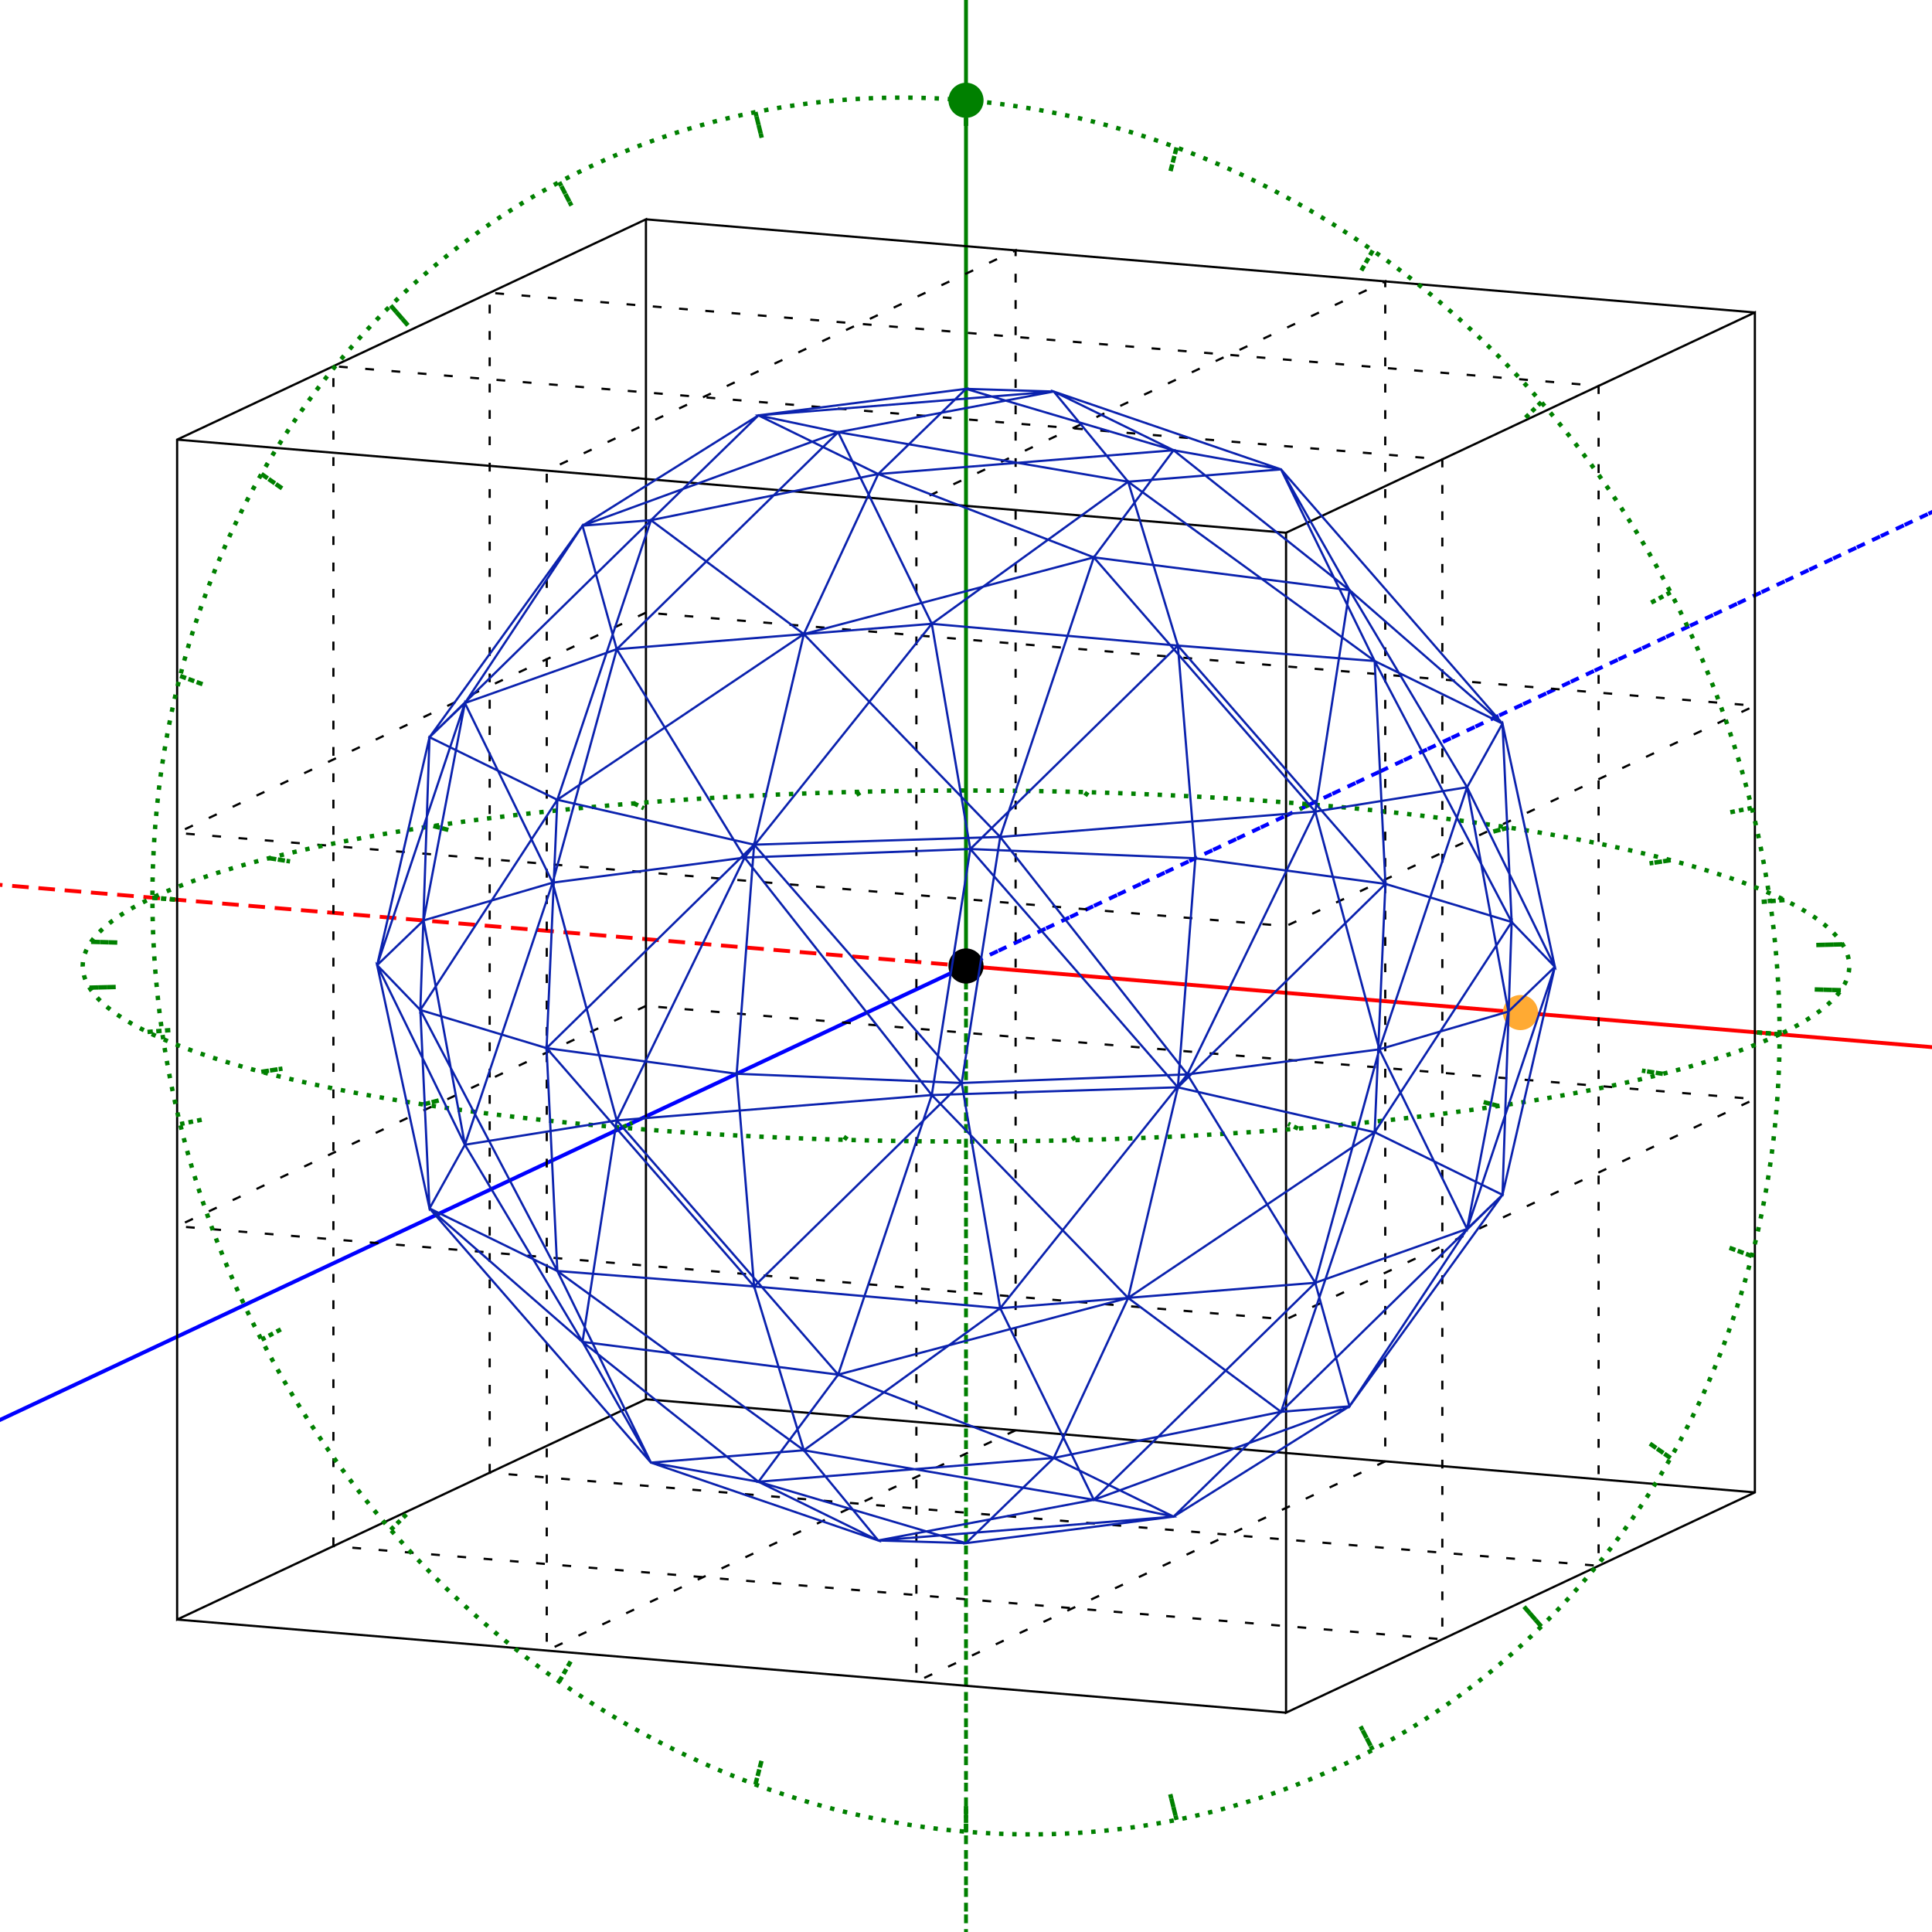 <svg xmlns="http://www.w3.org/2000/svg" id="svg1" width="440" height="440" font-family="Times" font-size="14" oncopy="svg_copy(this);">
      <g id="gt" transform="translate(0,20)">
      </g>
   <path id="Xp" stroke="red" stroke-width="0.875" stroke-dasharray="1,0" fill="none" d="M220.00 220.00 L6704.27 764.65 Z "></path><path id="Xn" stroke="red" stroke-width="0.875" stroke-dasharray="2,4" fill="none" d="M220.00 220.00 L-6264.27 -324.65 Z "></path><path id="Yp" stroke="green" stroke-width="0.875" stroke-dasharray="1,0" fill="none" d="M220.00 220.00 L220.00 -6679.67 Z "></path><path id="Yn" stroke="green" stroke-width="0.875" stroke-dasharray="2,4" fill="none" d="M220.00 220.00 L220.00 7119.67 Z "></path><path id="Zp" stroke="blue" stroke-width="0.875" stroke-dasharray="1,0" fill="none" d="M220.00 220.00 L-2521.51 1508.23 Z "></path><path id="Zn" stroke="blue" stroke-width="0.875" stroke-dasharray="2,4" fill="none" d="M220.00 220.00 L2961.51 -1068.23 Z "></path><circle id="O" fill="black" stroke-width="1" stroke="none" r="4" cx="220" cy="220"><title>[0,0,0]</title></circle><circle id="lambda_0" fill="#FFAA33" stroke-width="1" stroke="none" r="4" cx="346.273" cy="230.606"><title>λ/2=0.0195</title></circle><path id="B11" stroke="black" stroke-width="0.5" stroke-dasharray="1,0" fill="none" d="M147.11 318.67 L40.34 368.84 L40.34 100.12 L147.11 49.95 Z M399.66 339.88 L292.89 390.05 L292.89 121.33 L399.66 71.16 Z M147.11 318.67 L399.66 339.88 Z M40.34 368.84 L292.89 390.05 Z M40.34 100.12 L292.89 121.33 Z M147.11 49.95 L399.66 71.16 Z Z "></path><path id="B1" stroke="black" stroke-width="0.5" stroke-dasharray="2,4" fill="none" d="M231.30 325.74 L124.52 375.91 L124.52 107.19 L231.30 57.02 Z M315.48 332.81 L208.70 382.98 L208.70 114.26 L315.48 64.09 Z M147.11 229.09 L40.34 279.27 L292.89 300.48 L399.66 250.31 Z M147.11 139.52 L40.34 189.69 L292.89 210.91 L399.66 160.73 Z M111.52 335.39 L111.52 66.67 L364.07 87.88 L364.07 356.61 Z M75.93 352.12 L75.93 83.39 L328.48 104.61 L328.48 373.33 Z "></path><path id="C1" stroke="green" stroke-width="1" stroke-dasharray="1,2" fill="none" d="M405.29 235.56 L405.26 232.12 L405.18 228.67 L405.03 225.22 L404.84 221.77 L404.58 218.32 L404.27 214.87 L403.91 211.42 L403.49 207.97 L403.01 204.53 L402.47 201.09 L401.88 197.66 L401.24 194.23 L400.54 190.81 L399.78 187.40 L398.97 184.00 L398.11 180.62 L397.19 177.24 L396.22 173.88 L395.19 170.53 L394.11 167.19 L392.98 163.87 L391.80 160.57 L390.56 157.29 L389.27 154.03 L387.93 150.78 L386.54 147.56 L385.09 144.36 L383.60 141.18 L382.06 138.03 L380.46 134.90 L378.82 131.80 L377.13 128.72 L375.40 125.67 L373.61 122.65 L371.78 119.66 L369.90 116.70 L367.98 113.78 L366.01 110.88 L364.00 108.02 L361.94 105.19 L359.84 102.40 L357.70 99.64 L355.51 96.92 L353.29 94.24 L351.02 91.59 L348.71 88.99 L346.37 86.42 L343.98 83.90 L341.56 81.41 L339.10 78.97 L336.61 76.57 L334.07 74.22 L331.51 71.91 L328.91 69.64 L326.28 67.42 L323.61 65.25 L320.92 63.13 L318.19 61.05 L315.43 59.02 L312.64 57.04 L309.83 55.11 L306.99 53.23 L304.12 51.40 L301.23 49.62 L298.31 47.89 L295.36 46.22 L292.40 44.60 L289.41 43.03 L286.40 41.51 L283.37 40.05 L280.32 38.65 L277.26 37.30 L274.17 36.01 L271.07 34.77 L267.96 33.59 L264.83 32.46 L261.68 31.40 L258.52 30.39 L255.35 29.43 L252.17 28.54 L248.99 27.70 L245.79 26.93 L242.58 26.21 L239.37 25.55 L236.15 24.95 L232.93 24.41 L229.70 23.93 L226.47 23.50 L223.23 23.14 L220.00 22.84 L216.77 22.60 L213.53 22.42 L210.30 22.30 L207.07 22.24 L203.85 22.24 L200.63 22.29 L197.42 22.41 L194.21 22.59 L191.01 22.83 L187.83 23.13 L184.65 23.49 L181.48 23.91 L178.32 24.39 L175.17 24.93 L172.04 25.53 L168.93 26.19 L165.83 26.91 L162.74 27.68 L159.68 28.52 L156.63 29.41 L153.60 30.36 L150.59 31.37 L147.60 32.43 L144.64 33.56 L141.69 34.74 L138.77 35.97 L135.88 37.26 L133.01 38.61 L130.17 40.02 L127.36 41.47 L124.57 42.99 L121.81 44.55 L119.08 46.17 L116.39 47.85 L113.72 49.57 L111.09 51.35 L108.49 53.18 L105.93 55.06 L103.39 56.98 L100.90 58.96 L98.44 60.99 L96.02 63.07 L93.63 65.19 L91.29 67.36 L88.98 69.58 L86.71 71.85 L84.49 74.16 L82.30 76.51 L80.16 78.91 L78.06 81.35 L76.00 83.83 L73.99 86.35 L72.02 88.92 L70.10 91.52 L68.22 94.17 L66.39 96.85 L64.60 99.57 L62.87 102.32 L61.18 105.12 L59.54 107.94 L57.94 110.80 L56.40 113.70 L54.91 116.62 L53.46 119.58 L52.07 122.57 L50.73 125.59 L49.44 128.64 L48.20 131.71 L47.02 134.81 L45.89 137.94 L44.81 141.10 L43.78 144.27 L42.81 147.47 L41.89 150.70 L41.03 153.94 L40.22 157.20 L39.46 160.48 L38.76 163.79 L38.12 167.10 L37.53 170.44 L36.99 173.79 L36.51 177.15 L36.09 180.52 L35.73 183.91 L35.42 187.31 L35.16 190.72 L34.97 194.14 L34.82 197.57 L34.74 201.00 L34.71 204.44 L34.74 207.88 L34.82 211.33 L34.97 214.78 L35.16 218.23 L35.42 221.68 L35.73 225.13 L36.09 228.58 L36.51 232.03 L36.99 235.47 L37.53 238.91 L38.12 242.34 L38.76 245.77 L39.46 249.19 L40.22 252.60 L41.03 256.00 L41.89 259.38 L42.81 262.76 L43.78 266.12 L44.81 269.47 L45.89 272.81 L47.02 276.13 L48.20 279.43 L49.44 282.71 L50.73 285.97 L52.07 289.22 L53.46 292.44 L54.91 295.64 L56.40 298.82 L57.94 301.97 L59.54 305.10 L61.18 308.20 L62.87 311.28 L64.60 314.33 L66.39 317.35 L68.22 320.34 L70.10 323.30 L72.02 326.22 L73.99 329.12 L76.00 331.98 L78.06 334.81 L80.16 337.60 L82.30 340.36 L84.49 343.08 L86.71 345.76 L88.98 348.41 L91.29 351.01 L93.63 353.58 L96.02 356.10 L98.44 358.59 L100.90 361.03 L103.39 363.43 L105.93 365.78 L108.49 368.09 L111.09 370.36 L113.72 372.58 L116.39 374.75 L119.08 376.87 L121.81 378.95 L124.57 380.98 L127.36 382.96 L130.17 384.89 L133.01 386.77 L135.88 388.60 L138.77 390.38 L141.69 392.11 L144.64 393.78 L147.60 395.40 L150.59 396.97 L153.60 398.49 L156.63 399.95 L159.68 401.35 L162.74 402.70 L165.83 403.99 L168.93 405.23 L172.04 406.41 L175.17 407.54 L178.32 408.60 L181.48 409.61 L184.65 410.57 L187.83 411.46 L191.01 412.30 L194.21 413.07 L197.42 413.79 L200.63 414.45 L203.85 415.05 L207.07 415.59 L210.30 416.07 L213.53 416.50 L216.77 416.86 L220.00 417.16 L223.23 417.40 L226.47 417.58 L229.70 417.70 L232.93 417.76 L236.15 417.76 L239.37 417.71 L242.58 417.59 L245.79 417.41 L248.99 417.17 L252.17 416.87 L255.35 416.51 L258.52 416.09 L261.68 415.61 L264.83 415.07 L267.96 414.47 L271.07 413.81 L274.17 413.09 L277.26 412.32 L280.32 411.48 L283.37 410.59 L286.40 409.64 L289.41 408.63 L292.40 407.57 L295.36 406.44 L298.31 405.26 L301.23 404.03 L304.12 402.74 L306.99 401.39 L309.83 399.98 L312.64 398.53 L315.43 397.01 L318.19 395.45 L320.92 393.83 L323.61 392.15 L326.28 390.43 L328.91 388.65 L331.51 386.82 L334.07 384.94 L336.61 383.02 L339.10 381.04 L341.56 379.01 L343.98 376.93 L346.37 374.81 L348.71 372.64 L351.02 370.42 L353.29 368.15 L355.51 365.84 L357.70 363.49 L359.84 361.09 L361.94 358.65 L364.00 356.17 L366.01 353.65 L367.98 351.08 L369.90 348.48 L371.78 345.83 L373.61 343.15 L375.40 340.43 L377.13 337.68 L378.82 334.88 L380.46 332.06 L382.06 329.20 L383.60 326.30 L385.09 323.38 L386.54 320.42 L387.93 317.43 L389.27 314.41 L390.56 311.36 L391.80 308.29 L392.98 305.19 L394.11 302.06 L395.19 298.90 L396.22 295.73 L397.19 292.53 L398.11 289.30 L398.97 286.06 L399.78 282.80 L400.54 279.52 L401.24 276.21 L401.88 272.90 L402.47 269.56 L403.01 266.21 L403.49 262.85 L403.91 259.48 L404.27 256.09 L404.58 252.69 L404.84 249.28 L405.03 245.86 L405.18 242.43 L405.26 239.00 Z "></path><path id="C1h" stroke="green" stroke-width="1" stroke-dasharray="1,2" fill="none" d="M405.29 235.56 L403.89 236.20 L402.44 236.84 L400.93 237.47 L399.37 238.09 L397.76 238.71 L396.08 239.33 L394.36 239.93 L392.58 240.54 L390.75 241.13 L388.87 241.72 L386.94 242.30 L384.95 242.88 L382.92 243.45 L380.83 244.01 L378.70 244.56 L376.52 245.11 L374.29 245.65 L372.01 246.18 L369.69 246.70 L367.32 247.22 L364.91 247.72 L362.45 248.22 L359.95 248.71 L357.41 249.19 L354.82 249.66 L352.19 250.13 L349.53 250.58 L346.82 251.02 L344.08 251.46 L341.30 251.88 L338.48 252.30 L335.62 252.71 L332.73 253.10 L329.80 253.49 L326.85 253.86 L323.86 254.23 L320.83 254.58 L317.78 254.93 L314.70 255.26 L311.58 255.58 L308.44 255.90 L305.28 256.20 L302.08 256.49 L298.87 256.77 L295.62 257.03 L292.36 257.29 L289.07 257.54 L285.77 257.77 L282.44 257.99 L279.09 258.20 L275.73 258.40 L272.34 258.59 L268.95 258.77 L265.53 258.93 L262.11 259.08 L258.67 259.22 L255.21 259.35 L251.75 259.46 L248.28 259.57 L244.80 259.66 L241.31 259.74 L237.82 259.81 L234.32 259.86 L230.81 259.91 L227.31 259.94 L223.80 259.96 L220.29 259.97 L216.78 259.96 L213.27 259.94 L209.76 259.91 L206.25 259.87 L202.75 259.82 L199.26 259.75 L195.77 259.68 L192.29 259.58 L188.81 259.48 L185.35 259.37 L181.90 259.24 L178.46 259.10 L175.03 258.95 L171.61 258.79 L168.21 258.62 L164.83 258.43 L161.46 258.24 L158.11 258.03 L154.78 257.81 L151.47 257.58 L148.18 257.33 L144.91 257.08 L141.66 256.81 L138.44 256.53 L135.24 256.25 L132.07 255.95 L128.93 255.64 L125.81 255.31 L122.72 254.98 L119.66 254.64 L116.64 254.29 L113.64 253.92 L110.68 253.55 L107.75 253.17 L104.85 252.77 L101.99 252.37 L99.16 251.95 L96.37 251.53 L93.62 251.10 L90.91 250.65 L88.24 250.20 L85.61 249.74 L83.01 249.27 L80.46 248.79 L77.96 248.30 L75.49 247.80 L73.07 247.30 L70.69 246.78 L68.36 246.26 L66.08 245.73 L63.84 245.20 L61.65 244.65 L59.51 244.10 L57.42 243.54 L55.38 242.97 L53.38 242.40 L51.44 241.81 L49.55 241.23 L47.71 240.63 L45.93 240.03 L44.19 239.43 L42.51 238.81 L40.89 238.19 L39.32 237.57 L37.80 236.94 L36.34 236.31 L34.94 235.67 L33.59 235.02 L32.30 234.38 L31.06 233.72 L29.89 233.07 L28.77 232.40 L27.71 231.74 L26.70 231.07 L25.76 230.40 L24.88 229.72 L24.05 229.05 L23.29 228.37 L22.58 227.68 L21.94 227.00 L21.35 226.31 L20.83 225.62 L20.37 224.93 L19.96 224.23 L19.62 223.54 L19.34 222.84 L19.12 222.15 L18.96 221.45 L18.87 220.75 L18.83 220.06 L18.86 219.36 L18.94 218.66 L19.09 217.97 L19.30 217.27 L19.57 216.57 L19.90 215.88 L20.30 215.19 L20.75 214.49 L21.26 213.80 L21.84 213.12 L22.47 212.43 L23.17 211.75 L23.92 211.07 L24.74 210.39 L25.61 209.71 L26.55 209.04 L27.54 208.37 L28.59 207.70 L29.70 207.04 L30.87 206.38 L32.09 205.73 L33.37 205.08 L34.71 204.44 L36.11 203.80 L37.56 203.16 L39.07 202.53 L40.63 201.91 L42.24 201.29 L43.92 200.67 L45.64 200.07 L47.42 199.46 L49.25 198.87 L51.13 198.28 L53.06 197.70 L55.05 197.12 L57.08 196.55 L59.17 195.99 L61.30 195.44 L63.48 194.89 L65.71 194.35 L67.99 193.82 L70.31 193.30 L72.68 192.78 L75.09 192.28 L77.55 191.78 L80.05 191.29 L82.59 190.81 L85.18 190.34 L87.81 189.87 L90.47 189.42 L93.18 188.98 L95.92 188.54 L98.70 188.12 L101.52 187.70 L104.38 187.29 L107.27 186.90 L110.20 186.51 L113.15 186.14 L116.14 185.77 L119.17 185.42 L122.22 185.07 L125.30 184.74 L128.42 184.42 L131.56 184.10 L134.72 183.80 L137.92 183.51 L141.13 183.23 L144.38 182.97 L147.64 182.71 L150.93 182.46 L154.23 182.23 L157.56 182.01 L160.91 181.80 L164.27 181.60 L167.66 181.41 L171.05 181.23 L174.47 181.07 L177.89 180.92 L181.33 180.78 L184.79 180.65 L188.25 180.54 L191.72 180.43 L195.20 180.34 L198.69 180.26 L202.18 180.19 L205.68 180.14 L209.19 180.09 L212.69 180.06 L216.20 180.04 L219.71 180.03 L223.22 180.04 L226.73 180.06 L230.24 180.09 L233.75 180.13 L237.25 180.18 L240.74 180.25 L244.23 180.32 L247.71 180.42 L251.19 180.52 L254.65 180.63 L258.10 180.76 L261.54 180.90 L264.97 181.05 L268.39 181.21 L271.79 181.38 L275.17 181.57 L278.54 181.76 L281.89 181.97 L285.22 182.19 L288.53 182.42 L291.82 182.67 L295.09 182.92 L298.34 183.19 L301.56 183.47 L304.76 183.75 L307.93 184.05 L311.07 184.36 L314.19 184.69 L317.28 185.02 L320.34 185.36 L323.36 185.71 L326.36 186.08 L329.32 186.45 L332.25 186.83 L335.15 187.23 L338.01 187.63 L340.84 188.05 L343.63 188.47 L346.38 188.90 L349.09 189.35 L351.76 189.80 L354.39 190.26 L356.99 190.73 L359.54 191.21 L362.04 191.70 L364.51 192.20 L366.93 192.70 L369.31 193.22 L371.64 193.74 L373.92 194.27 L376.16 194.80 L378.35 195.35 L380.49 195.90 L382.58 196.46 L384.62 197.03 L386.62 197.60 L388.56 198.19 L390.45 198.77 L392.29 199.37 L394.07 199.97 L395.81 200.57 L397.49 201.19 L399.11 201.81 L400.68 202.43 L402.20 203.06 L403.66 203.69 L405.06 204.33 L406.41 204.98 L407.70 205.62 L408.94 206.28 L410.11 206.93 L411.23 207.60 L412.29 208.26 L413.30 208.93 L414.24 209.60 L415.12 210.28 L415.95 210.95 L416.71 211.63 L417.42 212.32 L418.06 213.00 L418.65 213.69 L419.17 214.38 L419.63 215.07 L420.04 215.77 L420.38 216.46 L420.66 217.16 L420.88 217.85 L421.04 218.55 L421.13 219.25 L421.17 219.94 L421.14 220.64 L421.06 221.34 L420.91 222.03 L420.70 222.73 L420.43 223.43 L420.10 224.12 L419.70 224.81 L419.25 225.51 L418.74 226.20 L418.16 226.88 L417.53 227.57 L416.83 228.25 L416.08 228.93 L415.26 229.61 L414.39 230.29 L413.45 230.96 L412.46 231.63 L411.41 232.30 L410.30 232.96 L409.13 233.62 L407.91 234.27 L406.63 234.92 Z "></path><path id="C2" stroke="green" stroke-width="1" stroke-dasharray="1,1" fill="none" d="M405.29 235.56 L399.73 235.10 Z M398.97 184.00 L393.61 185.08 Z M380.46 134.90 L375.65 137.45 Z M351.02 91.59 L347.09 95.45 Z M312.64 57.04 L309.86 61.93 Z M267.96 33.59 L266.52 39.18 Z M220.00 22.84 L220.00 28.76 Z M172.04 25.53 L173.48 31.37 Z M127.36 41.47 L130.14 46.83 Z M88.98 69.58 L92.91 74.10 Z M59.54 107.94 L64.35 111.30 Z M41.03 153.94 L46.39 155.92 Z M34.71 204.44 L40.27 204.90 Z M41.03 256.00 L46.39 254.92 Z M59.54 305.10 L64.35 302.55 Z M88.98 348.41 L92.91 344.55 Z M127.36 382.96 L130.14 378.07 Z M172.04 406.41 L173.48 400.82 Z M220.00 417.16 L220.00 411.24 Z M267.96 414.47 L266.52 408.63 Z M312.64 398.53 L309.86 393.17 Z M351.02 370.42 L347.09 365.90 Z M380.46 332.06 L375.65 328.70 Z M398.97 286.06 L393.61 284.08 Z "></path><path id="C2h" stroke="green" stroke-width="1" stroke-dasharray="1,1" fill="none" d="M405.29 235.56 L399.73 235.10 Z M378.70 244.56 L373.94 243.82 Z M341.30 251.88 L337.66 250.93 Z M295.62 257.03 L293.36 255.92 Z M244.80 259.66 L244.06 258.47 Z M192.29 259.58 L193.12 258.40 Z M141.66 256.81 L144.01 255.71 Z M96.37 251.53 L100.08 250.58 Z M59.51 244.10 L64.33 243.37 Z M33.59 235.02 L39.18 234.57 Z M20.37 224.93 L26.36 224.78 Z M20.75 214.49 L26.73 214.66 Z M34.71 204.44 L40.27 204.90 Z M61.30 195.44 L66.06 196.18 Z M98.70 188.12 L102.34 189.07 Z M144.38 182.97 L146.64 184.08 Z M195.20 180.34 L195.94 181.53 Z M247.71 180.42 L246.88 181.60 Z M298.34 183.19 L295.99 184.29 Z M343.63 188.47 L339.92 189.42 Z M380.49 195.90 L375.67 196.63 Z M406.41 204.98 L400.82 205.43 Z M419.63 215.07 L413.64 215.22 Z M419.25 225.51 L413.27 225.34 Z "></path><circle id="th_xy" fill="green" stroke-width="1" stroke="none" r="4" cx="220" cy="22.842"><title>θ=270 Φ=0</title></circle><path id="M" stroke="#0b22ae" stroke-width="0.5" stroke-dasharray="1,0" fill="none" d="M249.11 341.57 L299.54 292.15 L227.79 297.93 Z M299.54 184.83 L249.11 126.94 L227.79 190.61 Z M148.25 118.47 L97.82 167.89 L126.93 182.14 Z M97.82 275.21 L148.25 333.10 L126.93 289.46 Z M342.18 272.11 L291.75 321.53 L313.07 257.86 Z M291.75 106.90 L342.18 164.79 L313.07 150.54 Z M140.46 147.85 L190.89 98.43 L212.21 142.07 Z M190.89 313.06 L140.46 255.17 L212.21 249.39 Z M171.75 292.97 L227.79 297.93 L219.02 246.64 Z M200.01 350.83 L267.27 345.40 L249.11 341.57 Z M334.12 279.88 L314.14 238.98 L299.54 292.15 Z M219.02 246.64 L227.79 190.61 L171.75 192.37 Z M314.14 238.98 L334.12 179.29 L299.54 184.83 Z M267.27 102.54 L200.01 107.96 L249.11 126.94 Z M171.75 192.37 L126.93 182.14 L124.48 238.70 Z M200.01 107.96 L172.73 94.60 L148.25 118.47 Z M105.88 160.12 L85.89 219.81 L97.82 167.89 Z M124.48 238.70 L126.93 289.46 L171.75 292.97 Z M85.89 219.81 L105.88 260.71 L97.82 275.21 Z M172.73 337.46 L200.01 350.83 L148.25 333.10 Z M315.52 201.30 L313.07 257.86 L268.25 247.63 Z M354.11 220.19 L334.12 279.88 L342.18 272.11 Z M267.27 345.40 L239.99 332.04 L291.75 321.53 Z M268.25 147.03 L313.07 150.54 L315.52 201.30 Z M239.99 89.17 L267.27 102.54 L291.75 106.90 Z M334.12 179.29 L354.11 220.19 L342.18 164.79 Z M220.98 193.36 L212.21 142.07 L268.25 147.03 Z M125.86 201.02 L105.88 160.12 L140.46 147.85 Z M172.73 94.60 L239.99 89.17 L190.89 98.43 Z M268.25 247.63 L212.21 249.39 L220.98 193.36 Z M239.99 332.04 L172.73 337.46 L190.89 313.06 Z M105.88 260.71 L125.86 201.02 L140.46 255.17 Z M183.07 330.29 L249.11 341.57 L227.79 297.93 Z M249.11 341.57 L307.34 320.28 L299.54 292.15 Z M299.54 292.15 L270.42 244.69 L227.79 297.93 Z M270.42 244.69 L299.54 184.83 L227.79 190.61 Z M299.54 184.83 L307.34 134.40 L249.11 126.94 Z M249.11 126.94 L183.07 144.41 L227.79 190.61 Z M183.07 144.41 L148.25 118.47 L126.93 182.14 Z M148.25 118.47 L132.66 119.72 L97.82 167.89 Z M97.82 167.89 L95.73 230.02 L126.93 182.14 Z M95.73 230.02 L97.82 275.21 L126.93 289.46 Z M97.82 275.21 L132.66 305.60 L148.25 333.10 Z M148.25 333.10 L183.07 330.29 L126.93 289.46 Z M344.27 209.98 L342.18 272.11 L313.07 257.86 Z M342.18 272.11 L307.34 320.28 L291.75 321.53 Z M291.75 321.53 L256.93 295.59 L313.07 257.86 Z M256.93 109.71 L291.75 106.90 L313.07 150.54 Z M291.75 106.90 L307.34 134.40 L342.18 164.79 Z M342.18 164.79 L344.27 209.98 L313.07 150.54 Z M169.58 195.31 L140.46 147.85 L212.21 142.07 Z M140.46 147.85 L132.66 119.72 L190.89 98.43 Z M190.89 98.43 L256.93 109.71 L212.21 142.07 Z M256.93 295.59 L190.89 313.06 L212.21 249.39 Z M190.89 313.06 L132.66 305.60 L140.46 255.17 Z M140.46 255.17 L169.58 195.31 L212.21 249.39 Z M167.77 244.54 L171.75 292.97 L219.02 246.64 Z M171.75 292.97 L183.07 330.29 L227.79 297.93 Z M227.79 297.93 L270.42 244.69 L219.02 246.64 Z M183.07 330.29 L200.01 350.83 L249.11 341.57 Z M200.01 350.83 L220.00 351.44 L267.27 345.40 Z M267.27 345.40 L307.34 320.28 L249.11 341.57 Z M307.34 320.28 L334.12 279.88 L299.54 292.15 Z M334.12 279.88 L343.53 230.38 L314.14 238.98 Z M314.14 238.98 L270.42 244.69 L299.54 292.15 Z M167.77 244.54 L219.02 246.64 L171.75 192.37 Z M219.02 246.64 L270.42 244.69 L227.79 190.61 Z M227.79 190.61 L183.07 144.41 L171.75 192.37 Z M270.42 244.69 L314.14 238.98 L299.54 184.83 Z M314.14 238.98 L343.53 230.38 L334.12 179.29 Z M334.12 179.29 L307.34 134.40 L299.54 184.83 Z M307.34 134.40 L267.27 102.54 L249.11 126.94 Z M267.27 102.54 L220.00 88.56 L200.01 107.96 Z M200.01 107.96 L183.07 144.41 L249.11 126.94 Z M167.77 244.54 L171.75 192.37 L124.48 238.70 Z M171.75 192.37 L183.07 144.41 L126.93 182.14 Z M126.93 182.14 L95.73 230.02 L124.48 238.70 Z M183.07 144.41 L200.01 107.96 L148.25 118.47 Z M200.01 107.96 L220.00 88.56 L172.73 94.60 Z M172.73 94.60 L132.66 119.72 L148.25 118.47 Z M132.66 119.72 L105.88 160.12 L97.82 167.89 Z M105.88 160.12 L96.47 209.62 L85.89 219.81 Z M85.89 219.81 L95.73 230.02 L97.82 167.89 Z M167.77 244.54 L124.48 238.70 L171.75 292.97 Z M124.48 238.70 L95.73 230.02 L126.93 289.46 Z M126.93 289.46 L183.07 330.29 L171.75 292.97 Z M95.73 230.02 L85.89 219.81 L97.82 275.21 Z M85.89 219.81 L96.47 209.62 L105.88 260.71 Z M105.88 260.71 L132.66 305.60 L97.82 275.21 Z M132.66 305.60 L172.73 337.46 L148.25 333.10 Z M172.73 337.46 L220.00 351.44 L200.01 350.83 Z M200.01 350.83 L183.07 330.29 L148.25 333.10 Z M272.23 195.46 L315.52 201.30 L268.25 247.63 Z M315.52 201.30 L344.27 209.98 L313.07 257.86 Z M313.07 257.86 L256.93 295.59 L268.25 247.63 Z M344.27 209.98 L354.11 220.19 L342.18 272.11 Z M354.11 220.19 L343.53 230.38 L334.12 279.88 Z M334.12 279.88 L307.34 320.28 L342.18 272.11 Z M307.34 320.28 L267.27 345.40 L291.75 321.53 Z M267.27 345.40 L220.00 351.44 L239.99 332.04 Z M239.99 332.04 L256.93 295.59 L291.75 321.53 Z M272.23 195.46 L268.25 147.03 L315.52 201.30 Z M268.25 147.03 L256.93 109.71 L313.07 150.54 Z M313.07 150.54 L344.27 209.98 L315.52 201.30 Z M256.93 109.71 L239.99 89.17 L291.75 106.90 Z M239.99 89.17 L220.00 88.56 L267.27 102.54 Z M267.27 102.54 L307.34 134.40 L291.75 106.90 Z M307.34 134.40 L334.12 179.29 L342.18 164.79 Z M334.12 179.29 L343.53 230.38 L354.11 220.19 Z M354.11 220.19 L344.27 209.98 L342.18 164.79 Z M272.23 195.46 L220.98 193.36 L268.25 147.03 Z M220.98 193.36 L169.58 195.31 L212.21 142.07 Z M212.21 142.07 L256.93 109.71 L268.25 147.03 Z M169.58 195.31 L125.86 201.02 L140.46 147.85 Z M125.86 201.02 L96.47 209.62 L105.88 160.12 Z M105.88 160.12 L132.66 119.72 L140.46 147.85 Z M132.66 119.72 L172.73 94.60 L190.89 98.43 Z M172.73 94.60 L220.00 88.56 L239.99 89.17 Z M239.99 89.17 L256.93 109.71 L190.89 98.43 Z M272.23 195.46 L268.25 247.63 L220.98 193.36 Z M268.25 247.63 L256.93 295.59 L212.21 249.39 Z M212.21 249.39 L169.58 195.31 L220.98 193.36 Z M256.93 295.59 L239.99 332.04 L190.89 313.06 Z M239.99 332.04 L220.00 351.44 L172.73 337.46 Z M172.73 337.46 L132.66 305.60 L190.89 313.06 Z M132.66 305.60 L105.88 260.71 L140.46 255.17 Z M105.88 260.71 L96.47 209.62 L125.86 201.02 Z M125.86 201.02 L169.58 195.31 L140.46 255.17 Z "></path></svg>